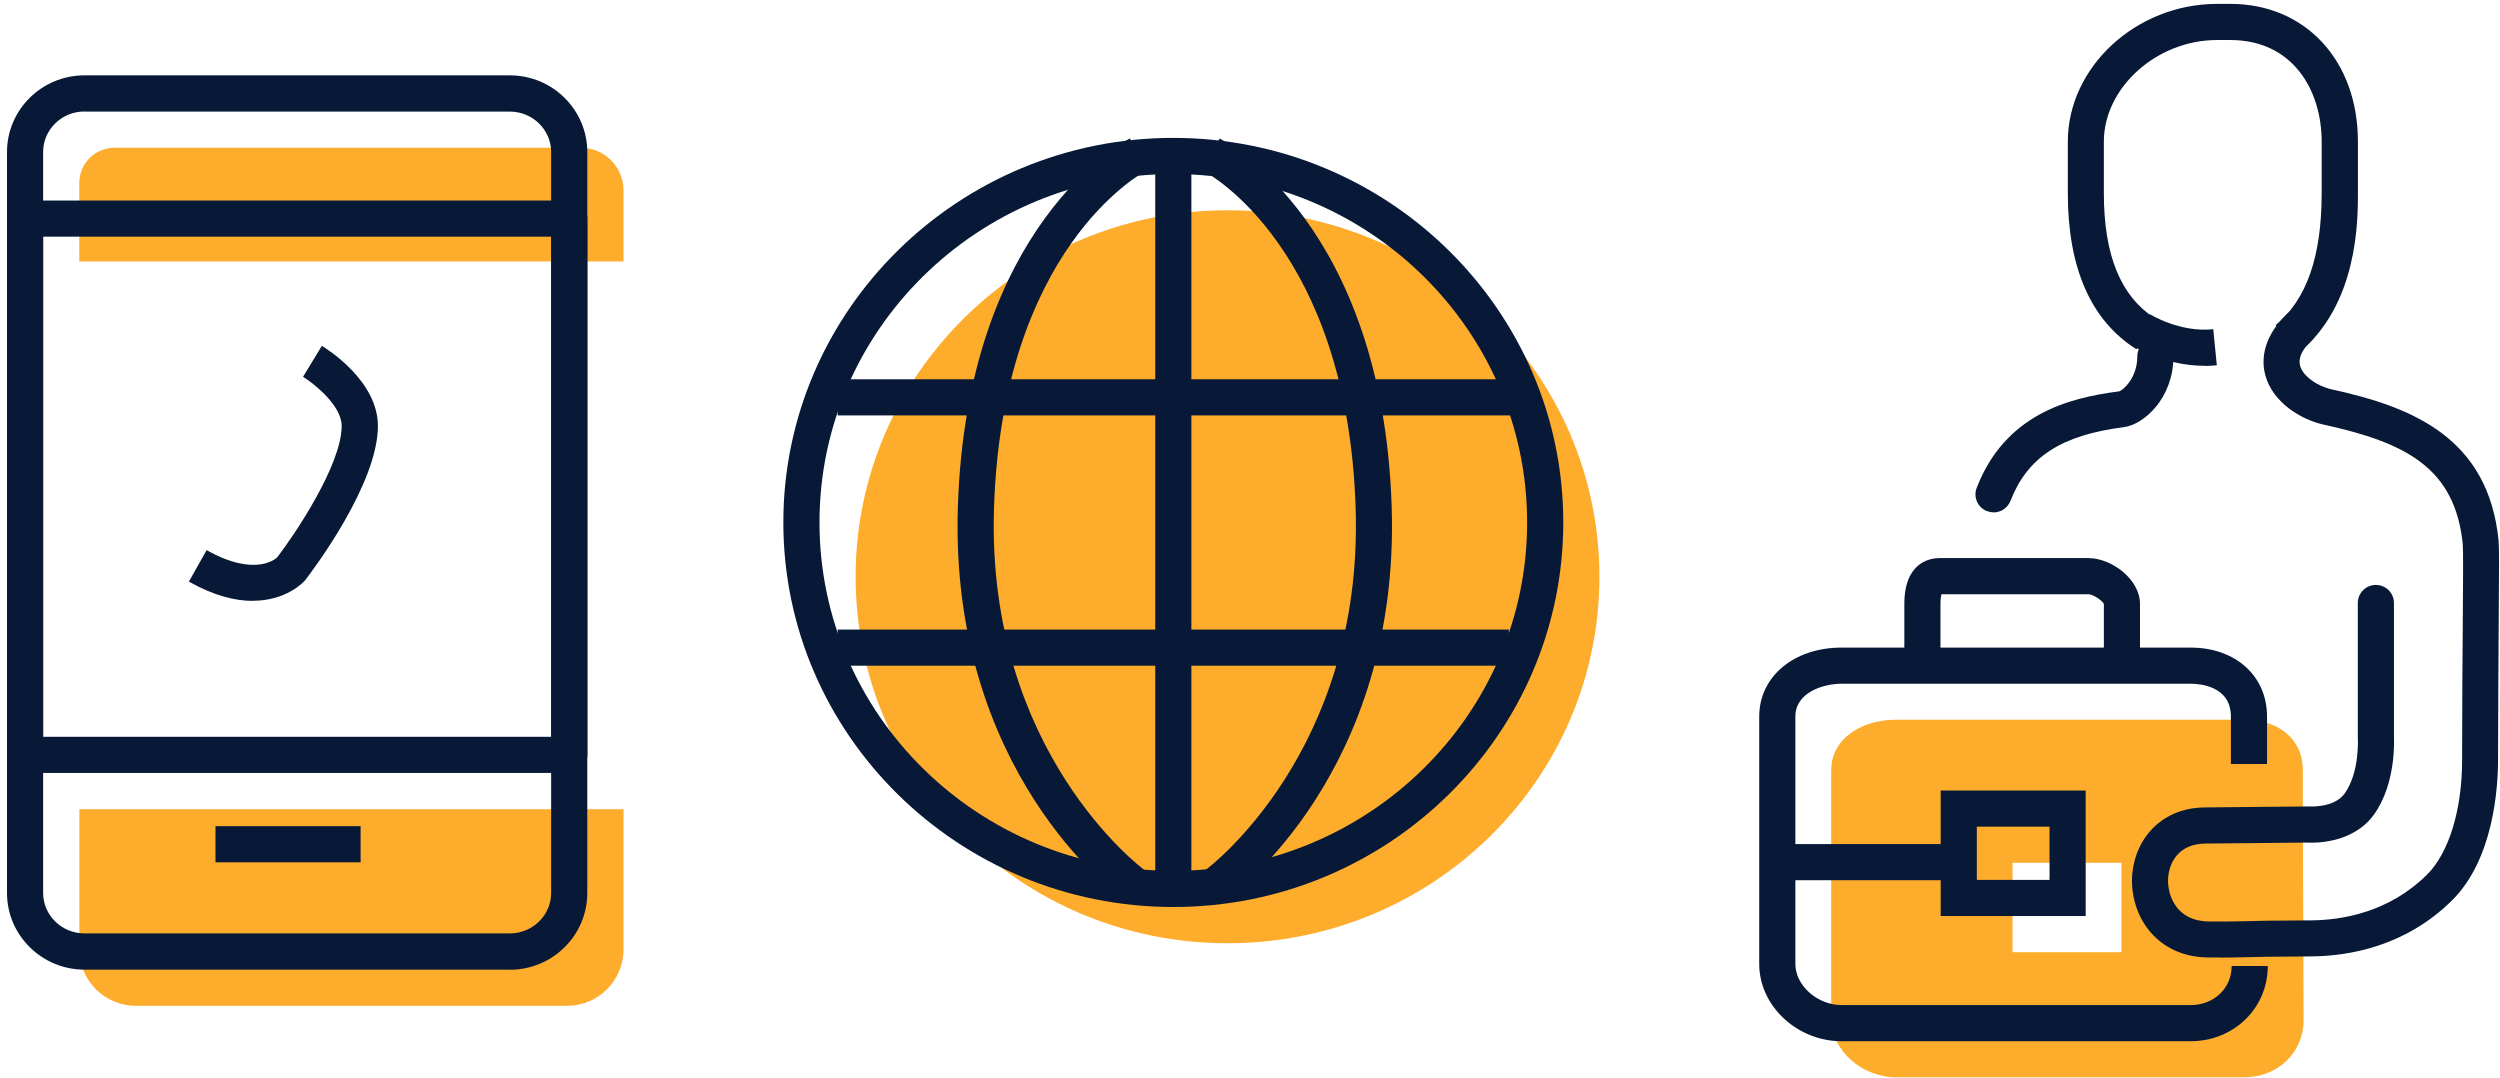 <svg xmlns="http://www.w3.org/2000/svg" width="327" height="141" viewBox="0 0 327 141" fill="none"><g clip-path="url(#clip0_146_15899)"><path d="M14.982 19.324H75.968C79.053 19.324 81.558 21.829 81.558 24.915V34.199H10.369V23.938C10.369 21.391 12.435 19.324 14.982 19.324Z" fill="#FDAC2C"></path><path d="M10.369 105.842H81.558V124.184C81.558 128.26 78.246 131.558 74.184 131.558H17.756C13.68 131.558 10.383 128.246 10.383 124.184V105.842H10.369Z" fill="#FDAC2C"></path><path d="M66.683 126.83H11.048C5.458 126.83 0.915 122.329 0.915 116.795V19.89C0.915 14.356 5.458 9.855 11.048 9.855H66.683C72.274 9.855 76.817 14.356 76.817 19.89V116.81C76.817 122.343 72.274 126.844 66.683 126.844V126.83ZM11.048 14.583C8.062 14.583 5.642 16.96 5.642 19.876V116.795C5.642 119.711 8.062 122.089 11.048 122.089H66.683C69.67 122.089 72.09 119.711 72.09 116.795V19.89C72.09 16.974 69.67 14.597 66.683 14.597H11.048V14.583Z" fill="#071937"></path><path d="M74.468 101.1H3.278C1.976 101.1 0.915 100.038 0.915 98.736V28.594C0.915 27.292 1.976 26.23 3.278 26.23H74.468C75.77 26.23 76.831 27.292 76.831 28.594V98.75C76.831 100.052 75.77 101.114 74.468 101.114V101.1ZM5.642 96.373H72.104V30.958H5.642V96.373Z" fill="#071937"></path><path d="M47.167 108.062H28.188V112.79H47.167V108.062Z" fill="#071937"></path><path d="M33.056 78.596C30.834 78.596 28.046 77.959 24.706 76.077L27.027 71.958C33.538 75.624 36.227 72.935 36.255 72.906C38.519 69.963 44.69 60.82 44.69 55.711C44.69 52.993 40.954 50.092 39.638 49.285L42.1 45.237C42.85 45.69 49.431 49.851 49.431 55.711C49.431 63.339 40.869 74.661 39.892 75.921C39.68 76.162 37.43 78.582 33.071 78.582L33.056 78.596Z" fill="#071937"></path><path d="M160.56 123.377C187.425 123.377 209.204 101.915 209.204 75.441C209.204 48.967 187.425 27.505 160.56 27.505C133.695 27.505 111.916 48.967 111.916 75.441C111.916 101.915 133.695 123.377 160.56 123.377Z" fill="#FDAC2C"></path><path d="M153.469 118.636C125.347 118.636 102.462 96.076 102.462 68.336C102.462 40.596 125.347 18.036 153.469 18.036C181.591 18.036 204.477 40.596 204.477 68.336C204.477 96.076 181.591 118.636 153.469 118.636ZM153.469 22.763C127.951 22.763 107.189 43.2 107.189 68.336C107.189 93.472 127.951 113.908 153.469 113.908C178.987 113.908 199.749 93.472 199.749 68.336C199.749 43.2 178.987 22.763 153.469 22.763Z" fill="#071937"></path><path d="M155.833 20.399H151.106V116.272H155.833V20.399Z" fill="#071937"></path><path d="M146.874 117.616C145.94 116.951 124.158 100.873 125.291 66.255C126.48 29.485 146.931 18.559 147.794 18.106L149.959 22.31L148.884 20.201L149.973 22.296C149.209 22.706 131.122 32.585 130.018 66.396C128.97 98.382 149.436 113.611 149.648 113.766L146.888 117.602L146.874 117.616Z" fill="#071937"></path><path d="M160.461 117.616L157.701 113.78C157.899 113.639 178.364 98.41 177.317 66.424C176.213 32.613 158.14 22.72 157.361 22.324L159.527 18.12C160.404 18.573 180.841 29.499 182.03 66.269C183.162 100.873 161.381 116.965 160.447 117.63L160.461 117.616Z" fill="#071937"></path><path d="M199.736 49.61H109.567V54.337H199.736V49.61Z" fill="#071937"></path><path d="M197.358 82.348H109.567V87.075H197.358V82.348Z" fill="#071937"></path><path d="M301.212 107.01V100.796C301.212 96.522 297.901 94.144 293.57 94.144H247.941C243.61 94.144 239.52 96.522 239.52 100.796V133.178C239.52 137.453 243.61 140.906 247.941 140.906H293.57C297.901 140.906 301.311 137.693 301.311 133.433L301.212 107.01ZM277.478 124.545H263.24V112.855H277.478V124.545Z" fill="#FDAC2C"></path><path d="M300.66 46.179L297.66 42.528C301.707 39.188 303.675 33.555 303.675 25.276V18.525C303.675 11.901 299.981 5.235 291.715 5.235H289.989C282.105 5.235 275.185 11.448 275.185 18.525V25.276C275.185 33.442 277.407 38.806 281.964 41.693L279.445 45.684C273.486 41.919 270.472 35.055 270.472 25.276V18.525C270.472 8.759 279.416 0.508 290.003 0.508H291.729C301.552 0.508 308.416 7.924 308.416 18.525V25.276C308.416 28.87 308.416 39.797 300.674 46.165L300.66 46.179Z" fill="#071937"></path><path d="M286.521 136.193H240.892C235.047 136.193 230.107 131.565 230.107 126.102V93.72C230.107 88.497 234.636 84.704 240.892 84.704H286.521C292.409 84.704 296.527 88.412 296.527 93.72V99.933H291.8V93.72C291.8 89.743 287.767 89.431 286.521 89.431H240.892C238.458 89.431 234.835 90.578 234.835 93.72V126.102C234.835 128.904 237.722 131.466 240.892 131.466H286.521C289.592 131.466 291.899 129.272 291.899 126.356H296.626C296.626 131.876 292.182 136.193 286.521 136.193Z" fill="#071937"></path><path d="M260.762 67.012C260.479 67.012 260.182 66.956 259.899 66.857C258.682 66.39 258.073 65.017 258.555 63.8C262.263 54.246 270.471 52.038 277.194 51.189C277.633 51.062 279.558 49.505 279.558 46.632C279.558 45.33 280.619 44.269 281.921 44.269C283.223 44.269 284.285 45.33 284.285 46.632C284.285 52.053 280.449 55.534 277.789 55.874C269.622 56.907 265.192 59.794 262.97 65.512C262.602 66.446 261.711 67.026 260.762 67.026V67.012Z" fill="#071937"></path><path d="M290.498 125.239C290.003 125.239 289.451 125.239 288.786 125.239C282.219 125.14 278.836 120.087 278.864 115.134C278.893 110.393 282.233 105.609 288.517 105.609L301.849 105.482C301.934 105.482 302.005 105.482 302.089 105.482C302.089 105.482 305.288 105.708 306.675 103.797C308.656 101.052 308.416 96.608 308.402 96.565V78.874C308.402 77.572 309.449 76.51 310.765 76.51C312.081 76.51 313.129 77.572 313.129 78.874V96.41C313.129 96.495 313.497 102.425 310.496 106.571C307.736 110.364 302.726 110.265 301.792 110.209L288.531 110.336C284.894 110.336 283.606 112.94 283.577 115.176C283.577 117.13 284.653 120.455 288.842 120.526C290.866 120.555 291.843 120.526 293.329 120.498C294.985 120.455 297.249 120.399 302.16 120.385C306.378 120.371 312.464 119.323 317.417 114.44C320.319 111.582 322.045 105.949 322.045 99.368C322.045 92.645 322.088 86.545 322.13 81.719C322.173 76.425 322.201 71.868 322.13 71.189C321.125 61.211 314.728 57.913 304.028 55.564C300.915 54.885 297.334 52.648 296.329 49.181C295.876 47.624 295.636 44.511 299.018 41.17C299.952 40.251 301.453 40.265 302.358 41.199C303.278 42.133 303.264 43.619 302.33 44.539C301.07 45.77 300.575 46.902 300.858 47.865C301.24 49.181 303.024 50.497 305.019 50.936C315.535 53.243 325.456 57.234 326.815 70.694C326.9 71.529 326.886 74.501 326.829 81.733C326.801 86.545 326.758 92.645 326.744 99.353C326.744 103.104 326.15 112.417 320.701 117.795C314.615 123.796 307.241 125.084 302.146 125.098C297.292 125.112 295.055 125.168 293.414 125.211C292.352 125.239 291.546 125.253 290.456 125.253L290.498 125.239Z" fill="#071937"></path><path d="M279.912 88.228H275.185V79C275.058 78.618 273.812 77.726 273.161 77.726H253.941C253.885 77.938 253.814 78.335 253.814 79V88.228H249.087V79C249.087 73.438 252.583 72.999 253.644 72.999H273.161C276.204 72.999 279.912 75.773 279.912 79V88.228Z" fill="#071937"></path><path d="M288.375 47.849C282.969 47.849 278.822 45.174 278.638 45.046L281.228 41.098L279.926 43.079L281.214 41.098C281.214 41.098 285.035 43.518 289.493 43.065L289.961 47.778C289.423 47.834 288.885 47.863 288.375 47.863V47.849Z" fill="#071937"></path><path d="M272.807 119.817H253.842V103.399H272.807V119.817ZM258.569 115.09H268.08V108.127H258.569V115.09Z" fill="#071937"></path><path d="M255.017 110.406H231.283V115.133H255.017V110.406Z" fill="#071937"></path></g><defs><clipPath id="clip0_146_15899"><rect width="325.96" height="140.398" fill="white" transform="translate(0.915 0.508)"></rect></clipPath></defs></svg>
